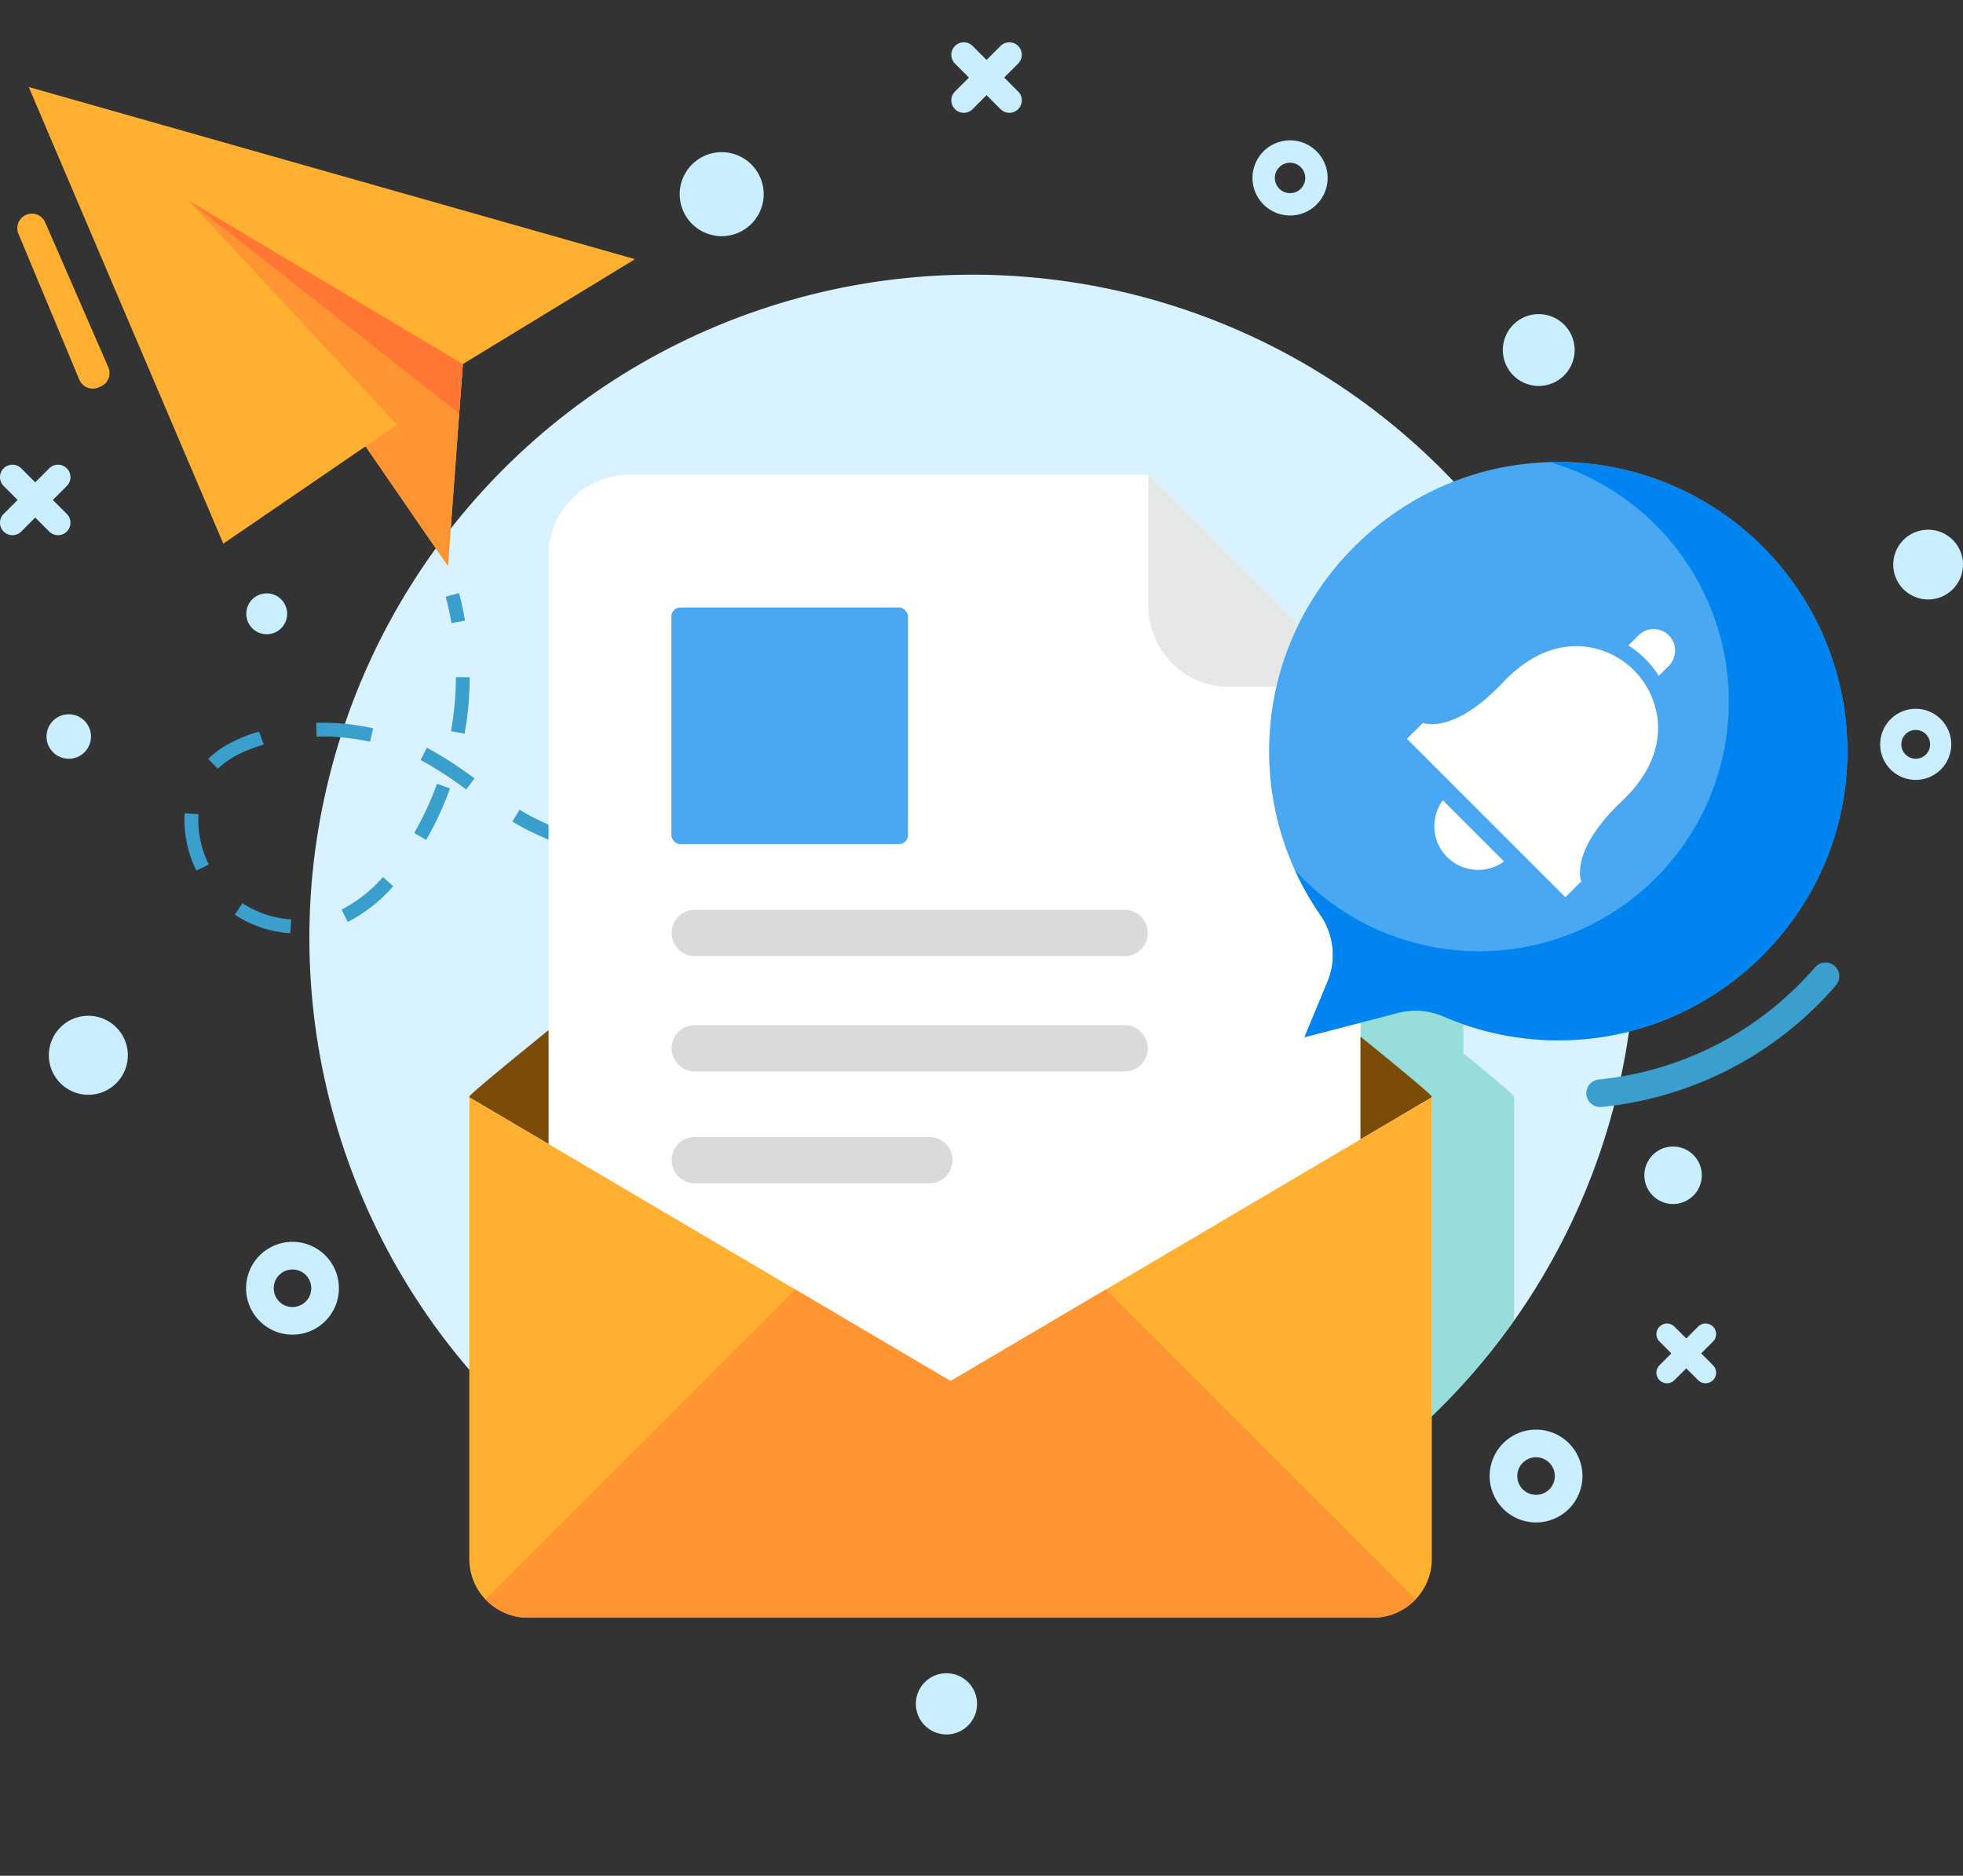 <svg xmlns="http://www.w3.org/2000/svg" width="595.997" height="569.472" viewBox="0 0 595.997 569.472">
  <rect x="0" y="0" width="595.997" height="569.472" fill="#333333" stroke="none"/>
  <g id="Group_34" data-name="Group 34" transform="translate(-193.169 -145.598)">
    <g id="Group_33" data-name="Group 33" transform="translate(193.169 145.598)">
      <g id="Group_31" data-name="Group 31" transform="translate(5.254 0)">
        <g id="Group_20" data-name="Group 20" transform="translate(5.283)">
          <circle id="Ellipse_8" data-name="Ellipse 8" cx="201.339" cy="201.339" r="201.339" transform="translate(0 284.736) rotate(-45)" fill="#d8f2ff"/>
          <path id="Path_18" data-name="Path 18" d="M367.525,266.76v67.692a202.529,202.529,0,0,1-24.986,29.061V266.76H342.5v-.23c-.116-.5-12.263-10.572-21.6-18.221v-4.227l11.3-2.924a21.5,21.5,0,0,1,13.877,1.077c1.96.847,4,1.653,6.035,2.306v8.842c9.34,7.649,15.261,12.645,15.375,13.146v.23Z" transform="translate(81.651 66.372)" fill="#7fd6cb" opacity="0.73"/>
        </g>
        <g id="Group_30" data-name="Group 30" transform="translate(0 26.415)">
          <g id="Group_21" data-name="Group 21" transform="translate(3.465)">
            <path id="Path_19" data-name="Path 19" d="M195.865,153.766l59.083,138.629,43.183-29.542,25.025,36.363,4.516-61.341,52.262-31.846Z" transform="translate(-195.865 -153.766)" fill="#ffb031"/>
            <path id="Path_20" data-name="Path 20" d="M274.18,232.451l-52.756,36.1,43.183-29.542,25.025,36.363,4.516-61.341-83.277-49.6Z" transform="translate(-162.34 -129.926)" fill="#ff9433"/>
            <path id="Path_21" data-name="Path 21" d="M293.042,229.07l-82.171-64.632,83.277,49.6Z" transform="translate(-162.34 -129.926)" fill="#f73"/>
          </g>
          <g id="Group_22" data-name="Group 22" transform="translate(50.76 153.645)">
            <path id="Path_22" data-name="Path 22" d="M236.765,210.369c-.466-2.7-1.058-5.394-1.756-8.011l4.052-1.083c.731,2.736,1.349,5.556,1.837,8.383Z" transform="translate(-155.71 -201.275)" fill="#3b9fcd"/>
            <path id="Path_23" data-name="Path 23" d="M242.623,286.905a34.658,34.658,0,0,1-16.846-5.621l2.319-3.493A30.5,30.5,0,0,0,242.9,282.72Zm17.422-3.422-1.853-3.761a42.211,42.211,0,0,0,12.548-9.88l3.121,2.8A46.309,46.309,0,0,1,260.044,283.483ZM214.1,267.892a34.626,34.626,0,0,1-3.616-15.239c0-.424.01-.847.029-1.274l.048-.909,4.182.307-.042.766c-.013.375-.023.744-.023,1.109a30.422,30.422,0,0,0,3.182,13.382Zm162.268-.957-.019-4.195c5.462-.026,11.086-.249,16.707-.663l.307,4.182C387.653,266.683,381.932,266.909,376.373,266.935Zm-17.011-.55-2.678-.207c-5.155-.43-9.825-1.009-14.281-1.782l.715-4.13c4.334.747,8.884,1.313,13.916,1.733l2.62.2Zm50.9-1.908-.566-4.156c5.394-.734,10.954-1.653,16.526-2.726l.8,4.117C421.375,262.8,415.738,263.733,410.266,264.477Zm-84.528-4.24A81.194,81.194,0,0,1,312,254.151c-.66-.369-1.313-.754-1.963-1.145l2.167-3.593c.611.372,1.226.731,1.85,1.08a77.06,77.06,0,0,0,13.033,5.776Zm-41.855-1.669-3.638-2.089a94.01,94.01,0,0,0,6.918-14.954l3.946,1.42A98.462,98.462,0,0,1,283.883,258.568ZM443.6,258.1l-.986-4.075c5.246-1.274,10.7-2.72,16.222-4.3l1.155,4.036C454.414,255.357,448.9,256.816,443.6,258.1Zm32.59-9.288-1.294-3.991q8-2.586,15.915-5.411l1.4,3.955Q484.241,246.2,476.185,248.815Zm-180.149-5.527a116.064,116.064,0,0,0-12.487-8.214l-1.4-.744,1.921-3.729c.5.259,1,.524,1.494.792a121.156,121.156,0,0,1,12.946,8.506Zm-75.411-6.306-2.93-3c3.69-3.616,8.738-6.326,15.433-8.282l1.41,3.955C228.373,231.461,223.771,233.9,220.625,236.981Zm46.2-8.189a66.688,66.688,0,0,0-14.537-1.607l-1.7.019-.1-4.191a70.919,70.919,0,0,1,17.254,1.688Zm28.709-2.471-4.13-.734a97.029,97.029,0,0,0,1.488-16.423l4.195.019A101.106,101.106,0,0,1,295.538,226.322Z" transform="translate(-210.489 -183.648)" fill="#3b9fcd"/>
            <path id="Path_24" data-name="Path 24" d="M303.593,222.706l-1.491-3.92q3.915-1.494,7.82-3.021l1.523,3.907Q307.535,221.2,303.593,222.706Z" transform="translate(-5.821 -168.901)" fill="#3b9fcd"/>
          </g>
          <path id="Path_25" data-name="Path 25" d="M346.286,279.828a4.193,4.193,0,0,1-.4-8.366,99.613,99.613,0,0,0,65.658-34.071,4.192,4.192,0,0,1,6.323,5.508,107.934,107.934,0,0,1-71.172,36.91C346.554,279.821,346.422,279.828,346.286,279.828Z" transform="translate(134.282 29.838)" fill="#3b9fcd"/>
          <g id="Group_26" data-name="Group 26" transform="translate(137.226 117.725)">
            <g id="Group_25" data-name="Group 25">
              <path id="Path_26" data-name="Path 26" d="M529.45,329.868,383.339,416.033,237.225,329.868a.838.838,0,0,1,.023-.236c.12-.547,8.185-7.28,20.484-17.27.116-.1.214-.191.333-.288,40.345-32.758,125.274-99.842,125.274-99.842s84.926,67.084,125.274,99.842c12.487,10.135,20.695,16.985,20.814,17.558A.837.837,0,0,1,529.45,329.868Z" transform="translate(-237.225 -140.874)" fill="#7a4c08"/>
              <g id="Group_23" data-name="Group 23" transform="translate(24.071)">
                <path id="Path_27" data-name="Path 27" d="M426.8,190.168H269.153a24.486,24.486,0,0,0-24.485,24.485V453.012a24.484,24.484,0,0,0,24.485,24.482H466.692a24.481,24.481,0,0,0,24.482-24.482V254.542Z" transform="translate(-244.668 -190.168)" fill="#fff"/>
                <path id="Path_28" data-name="Path 28" d="M300.985,230.06a24.484,24.484,0,0,0,24.485,24.482h39.889l-64.374-64.374Z" transform="translate(-118.853 -190.168)" fill="#e6e8e8"/>
                <rect id="Rectangle_9" data-name="Rectangle 9" width="71.832" height="71.832" rx="2.697" transform="translate(37.291 40.291)" fill="#4aa7f2"/>
                <path id="Path_29" data-name="Path 29" d="M393.756,231.01h-130.5a7.028,7.028,0,0,0-7.028,7.028h0a7.028,7.028,0,0,0,7.028,7.028h130.5a7.028,7.028,0,0,0,7.028-7.028h0A7.028,7.028,0,0,0,393.756,231.01Z" transform="translate(-218.849 -98.925)" fill="#d9dbdb"/>
                <path id="Path_30" data-name="Path 30" d="M393.756,241.834h-130.5a7.028,7.028,0,0,0-7.028,7.028h0a7.028,7.028,0,0,0,7.028,7.028h130.5a7.028,7.028,0,0,0,7.028-7.028h0A7.028,7.028,0,0,0,393.756,241.834Z" transform="translate(-218.849 -74.744)" fill="#d9dbdb"/>
                <path id="Path_31" data-name="Path 31" d="M334.489,252.334H263.253a7.028,7.028,0,0,0-7.028,7.028h0a7.028,7.028,0,0,0,7.028,7.028h71.236a7.028,7.028,0,0,0,7.028-7.028h0A7.028,7.028,0,0,0,334.489,252.334Z" transform="translate(-218.849 -51.286)" fill="#d9dbdb"/>
              </g>
              <g id="Group_24" data-name="Group 24" transform="translate(0.016 188.991)">
                <path id="Path_32" data-name="Path 32" d="M529.455,248.606V388.783a17.85,17.85,0,0,1-17.8,17.8H254.988a17.81,17.81,0,0,1-17.758-17.8V248.606l146.114,86.148Z" transform="translate(-237.23 -248.606)" fill="#ffb031"/>
                <path id="Path_33" data-name="Path 33" d="M521.123,360.7l-94.043-94.043-47.13,27.79-47.152-27.8L238.749,360.7a17.645,17.645,0,0,0,12.846,5.582H508.258A17.714,17.714,0,0,0,521.123,360.7Z" transform="translate(-233.837 -208.299)" fill="#ff9433"/>
              </g>
            </g>
          </g>
          <g id="Group_29" data-name="Group 29" transform="translate(380.078 113.851)">
            <g id="Group_28" data-name="Group 28">
              <path id="Path_34" data-name="Path 34" d="M391.217,189.406c-42.062,4.13-75.664,38.8-78.671,80.955a87.157,87.157,0,0,0,15.4,56.234,21.279,21.279,0,0,1,2.028,20.29l-6.937,16.7,28.353-7.351a21.372,21.372,0,0,1,13.881,1.074,87.6,87.6,0,0,0,43.5,6.795c41.283-4,74.687-37.337,78.675-78.623A87.813,87.813,0,0,0,391.217,189.406Z" transform="translate(-312.318 -188.97)" fill="#4aa7f2"/>
              <g id="Group_27" data-name="Group 27" transform="translate(41.844 50.75)">
                <path id="Path_35" data-name="Path 35" d="M373.362,282.489l4.822-4.825s-3.829-9.033,12.234-24.259c9.56-9.065,11.7-17.839,10.921-25.015A25.074,25.074,0,0,0,379.355,206.4c-7.176-.776-15.954,1.362-25.015,10.925-15.229,16.063-24.259,12.231-24.259,12.231l-4.825,4.825Z" transform="translate(-325.256 -201.102)" fill="#fff"/>
                <path id="Path_36" data-name="Path 36" d="M330.4,220.717a13.292,13.292,0,0,0,18.58,18.58Z" transform="translate(-319.513 -168.796)" fill="#fff"/>
                <path id="Path_37" data-name="Path 37" d="M358.3,215.819l-3,3a29.047,29.047,0,0,0-9.259-9.211l3.027-3.03a6.531,6.531,0,1,1,9.236,9.236Z" transform="translate(-278.839 -204.662)" fill="#fff"/>
              </g>
            </g>
            <path id="Path_38" data-name="Path 38" d="M392.265,189.01a75.817,75.817,0,1,1-77.5,123.948,87.706,87.706,0,0,0,7.713,13.615,21.279,21.279,0,0,1,2.028,20.29l-6.937,16.7,28.353-7.351a21.372,21.372,0,0,1,13.881,1.074,87.632,87.632,0,0,0,43.5,6.795c41.283-4,74.687-37.337,78.675-78.623A87.775,87.775,0,0,0,392.265,189.01Z" transform="translate(-306.852 -188.949)" fill="#0085f0"/>
          </g>
          <path id="Path_39" data-name="Path 39" d="M203.265,168.313,222.43,212.29a4.416,4.416,0,0,1-2.3,5.818l-.686.3a4.42,4.42,0,0,1-5.821-2.341L195.141,171.79a4.419,4.419,0,0,1,2.542-5.86h0A4.415,4.415,0,0,1,203.265,168.313Z" transform="translate(-194.794 -127.206)" fill="#ffb031"/>
        </g>
      </g>
      <g id="Group_32" data-name="Group 32" transform="translate(0 12.85)">
        <path id="Path_40" data-name="Path 40" d="M230.362,262.174a14.089,14.089,0,1,0,14.091,14.091A14.09,14.09,0,0,0,230.362,262.174Zm0,19.792a5.7,5.7,0,1,1,5.7-5.7A5.7,5.7,0,0,1,230.362,281.966Z" transform="translate(-141.557 101.987)" fill="#c9eeff"/>
        <path id="Path_41" data-name="Path 41" d="M347.109,279.8A14.089,14.089,0,1,0,361.2,293.892,14.089,14.089,0,0,0,347.109,279.8Zm0,19.792a5.7,5.7,0,1,1,5.7-5.7A5.706,5.706,0,0,1,347.109,299.6Z" transform="translate(119.261 141.373)" fill="#c9eeff"/>
        <path id="Path_42" data-name="Path 42" d="M380.469,212.136a10.789,10.789,0,1,0,10.789,10.789A10.788,10.788,0,0,0,380.469,212.136Zm0,15.155a4.366,4.366,0,1,1,4.369-4.366A4.366,4.366,0,0,1,380.469,227.291Z" transform="translate(201.172 -9.8)" fill="#c9eeff"/>
        <path id="Path_43" data-name="Path 43" d="M322.161,158.774a11.406,11.406,0,1,0,11.406,11.406A11.408,11.408,0,0,0,322.161,158.774Zm0,16.025a4.617,4.617,0,1,1,4.615-4.618A4.617,4.617,0,0,1,322.161,174.8Z" transform="translate(69.522 -129.014)" fill="#c9eeff"/>
        <path id="Path_44" data-name="Path 44" d="M209.749,240.953a11.992,11.992,0,1,0,11.992,11.992A11.994,11.994,0,0,0,209.749,240.953Z" transform="translate(-182.925 54.578)" fill="#c9eeff"/>
        <path id="Path_45" data-name="Path 45" d="M356.263,253.228a8.722,8.722,0,1,0,8.722,8.722A8.722,8.722,0,0,0,356.263,253.228Z" transform="translate(151.706 82.001)" fill="#c9eeff"/>
        <path id="Path_46" data-name="Path 46" d="M269.729,159.883a12.749,12.749,0,1,0,12.749,12.749A12.749,12.749,0,0,0,269.729,159.883Z" transform="translate(-50.611 -126.536)" fill="#c9eeff"/>
        <path id="Path_47" data-name="Path 47" d="M288.441,302.671a9.29,9.29,0,1,0,9.288,9.291A9.29,9.29,0,0,0,288.441,302.671Z" transform="translate(-1.076 192.459)" fill="#c9eeff"/>
        <path id="Path_48" data-name="Path 48" d="M345.157,175.087a10.9,10.9,0,1,0,10.905,10.905A10.906,10.906,0,0,0,345.157,175.087Z" transform="translate(122.024 -92.57)" fill="#c9eeff"/>
        <circle id="Ellipse_9" data-name="Ellipse 9" cx="6.206" cy="6.206" r="6.206" transform="translate(74.774 167.287)" fill="#c9eeff"/>
        <path id="Path_49" data-name="Path 49" d="M381.5,195.324a10.587,10.587,0,1,0,10.588,10.588A10.587,10.587,0,0,0,381.5,195.324Z" transform="translate(203.911 -47.359)" fill="#c9eeff"/>
        <circle id="Ellipse_10" data-name="Ellipse 10" cx="6.756" cy="6.756" r="6.756" transform="translate(14.118 203.992)" fill="#c9eeff"/>
        <path id="Path_50" data-name="Path 50" d="M298.527,160.268l4.243-4.243a3.782,3.782,0,1,0-5.349-5.349l-4.243,4.243-4.243-4.243a3.782,3.782,0,1,0-5.349,5.349l4.243,4.243-4.243,4.243a3.782,3.782,0,1,0,5.349,5.349l4.243-4.243,4.243,4.243a3.782,3.782,0,1,0,5.349-5.349Z" transform="translate(6.361 -149.572)" fill="#c9eeff"/>
        <path id="Path_51" data-name="Path 51" d="M209.214,199.918l4.243-4.243a3.782,3.782,0,1,0-5.349-5.349l-4.243,4.243-4.243-4.243a3.782,3.782,0,1,0-5.349,5.349l4.243,4.243-4.243,4.243a3.782,3.782,0,1,0,5.349,5.349l4.243-4.243,4.243,4.243a3.782,3.782,0,1,0,5.349-5.349Z" transform="translate(-193.169 -60.992)" fill="#c9eeff"/>
        <path id="Path_52" data-name="Path 52" d="M362.265,278.9l3.593-3.593a3.2,3.2,0,1,0-4.531-4.531l-3.593,3.593-3.593-3.593a3.2,3.2,0,1,0-4.531,4.531L353.2,278.9,349.61,282.5a3.2,3.2,0,0,0,4.531,4.531l3.593-3.593,3.593,3.593a3.2,3.2,0,1,0,4.531-4.531Z" transform="translate(154.242 119.125)" fill="#c9eeff"/>
      </g>
    </g>
  </g>
</svg>
